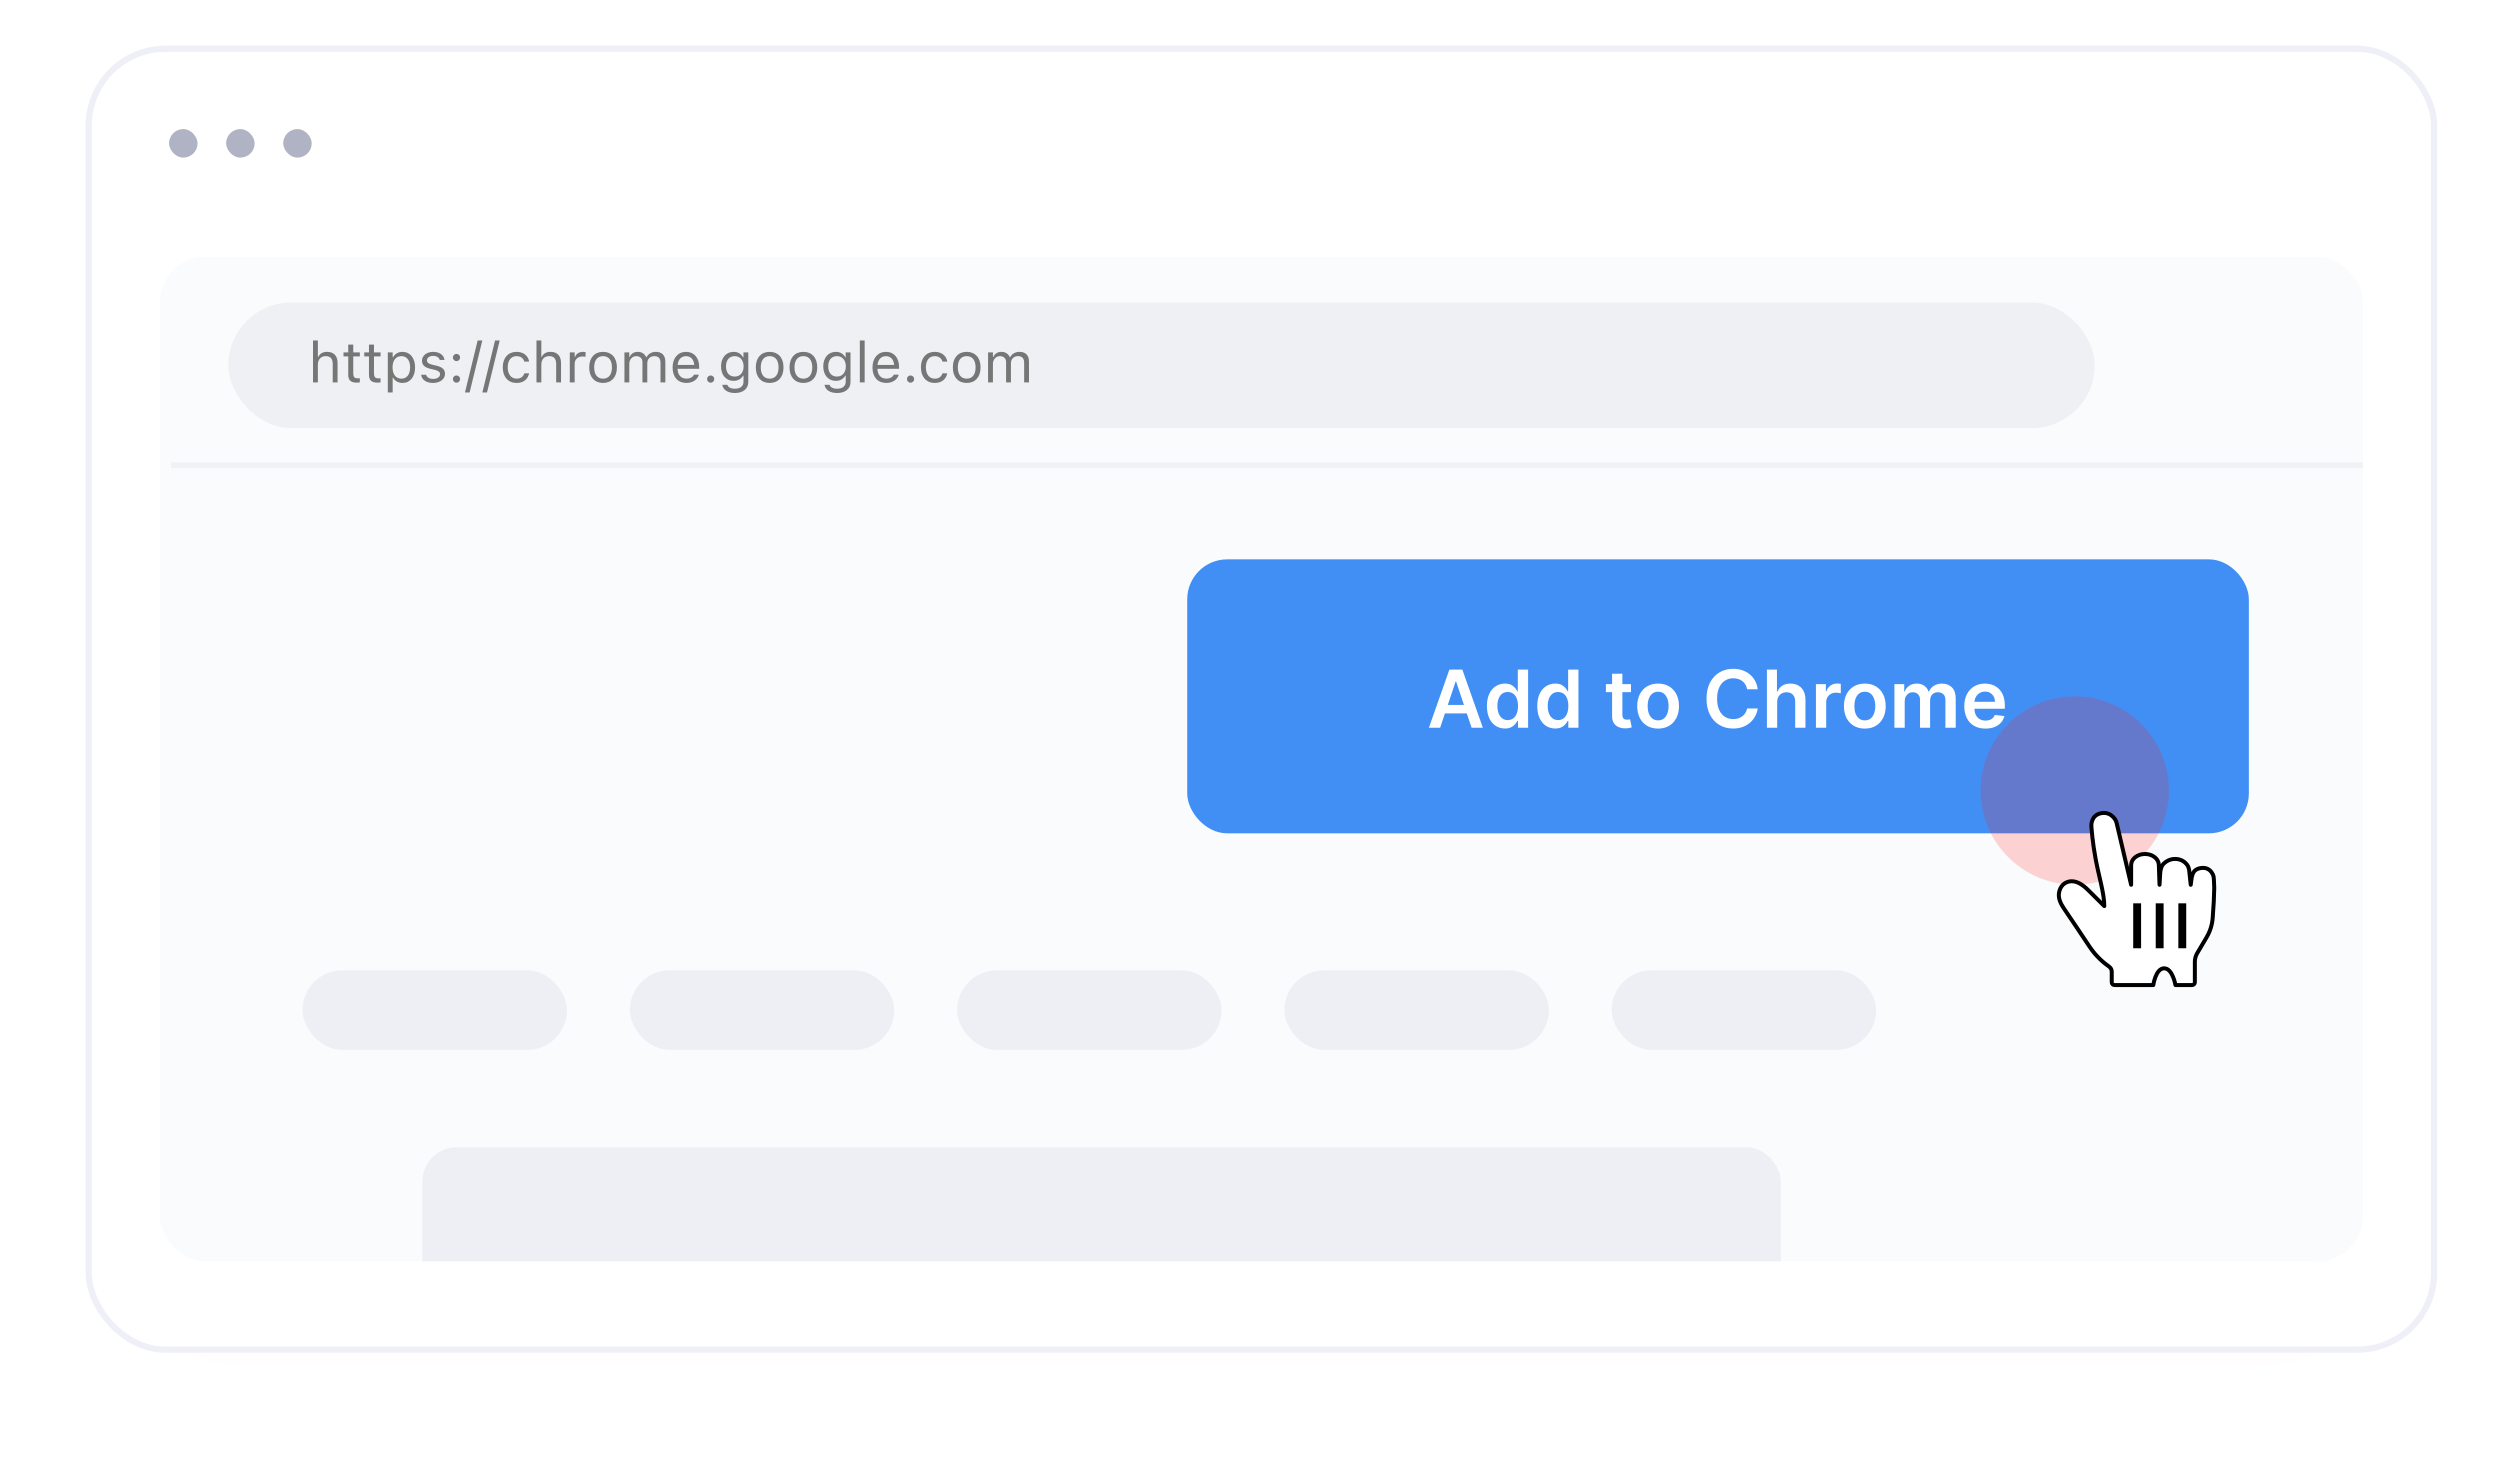 <svg width="438" height="260" viewBox="0 0 438 260" fill="none" xmlns="http://www.w3.org/2000/svg">
<g filter="url(#filter0_d_532_1218)">
<rect x="21.101" y="13.561" width="396.238" height="218.014" rx="19.968" fill="#FF0000" fill-opacity="0.01" shape-rendering="crispEdges"/>
</g>
<rect x="15.544" y="8.544" width="410.912" height="227.912" rx="13.456" fill="white" stroke="#EFF0F7" stroke-width="1.088"/>
<rect x="29.613" y="22.614" width="5" height="5" rx="2.5" fill="#B0B3C4"/>
<rect x="39.613" y="22.614" width="5" height="5" rx="2.5" fill="#B0B3C4"/>
<rect x="49.613" y="22.614" width="5" height="5" rx="2.5" fill="#B0B3C4"/>
<g clip-path="url(#clip0_532_1218)">
<rect x="28" y="45" width="386" height="176" rx="8" fill="#E4E7F0" fill-opacity="0.19"/>
<rect x="74" y="201" width="238" height="103" rx="6" fill="#EEEFF5"/>
<rect x="53" y="170" width="46.341" height="13.943" rx="6.972" fill="#EEEFF5"/>
<rect x="110.341" y="170" width="46.341" height="13.943" rx="6.972" fill="#EEEFF5"/>
<rect x="167.681" y="170" width="46.341" height="13.943" rx="6.972" fill="#EEEFF5"/>
<rect x="225.022" y="170" width="46.341" height="13.943" rx="6.972" fill="#EEEFF5"/>
<rect x="282.363" y="170" width="46.341" height="13.943" rx="6.972" fill="#EEEFF5"/>
</g>
<rect width="384" height="1" transform="matrix(1 0 0 -1 30 82)" fill="#E4E7F0" fill-opacity="0.43"/>
<rect x="40" y="53" width="327" height="22" rx="11" fill="#EFF0F4"/>
<path d="M54.84 67H55.69V63.885C55.69 62.962 56.222 62.395 57.062 62.395C57.901 62.395 58.292 62.85 58.292 63.797V67H59.142V63.592C59.142 62.342 58.482 61.644 57.301 61.644C56.524 61.644 56.031 61.971 55.768 62.527H55.69V59.647H54.84V67ZM62.55 67.039C62.716 67.039 62.877 67.019 63.043 66.99V66.268C62.887 66.282 62.804 66.287 62.652 66.287C62.105 66.287 61.891 66.038 61.891 65.418V62.44H63.043V61.736H61.891V60.374H61.012V61.736H60.182V62.44H61.012V65.633C61.012 66.639 61.466 67.039 62.55 67.039ZM66.183 67.039C66.349 67.039 66.51 67.019 66.676 66.99V66.268C66.519 66.282 66.436 66.287 66.285 66.287C65.738 66.287 65.523 66.038 65.523 65.418V62.44H66.676V61.736H65.523V60.374H64.644V61.736H63.815V62.44H64.644V65.633C64.644 66.639 65.099 67.039 66.183 67.039ZM67.945 68.758H68.795V66.17H68.873C69.161 66.731 69.791 67.093 70.514 67.093C71.852 67.093 72.721 66.023 72.721 64.373V64.363C72.721 62.723 71.847 61.644 70.514 61.644C69.781 61.644 69.195 61.99 68.873 62.576H68.795V61.736H67.945V68.758ZM70.318 66.341C69.361 66.341 68.775 65.589 68.775 64.373V64.363C68.775 63.148 69.361 62.395 70.318 62.395C71.28 62.395 71.852 63.138 71.852 64.363V64.373C71.852 65.599 71.28 66.341 70.318 66.341ZM75.856 67.093C77.052 67.093 77.965 66.443 77.965 65.506V65.496C77.965 64.744 77.486 64.314 76.495 64.075L75.685 63.88C75.064 63.728 74.801 63.504 74.801 63.148V63.138C74.801 62.674 75.26 62.352 75.885 62.352C76.519 62.352 76.93 62.64 77.042 63.055H77.877C77.76 62.195 76.993 61.644 75.89 61.644C74.772 61.644 73.932 62.303 73.932 63.177V63.182C73.932 63.938 74.376 64.368 75.362 64.603L76.178 64.798C76.827 64.954 77.096 65.203 77.096 65.56V65.569C77.096 66.048 76.593 66.385 75.885 66.385C75.211 66.385 74.791 66.097 74.649 65.657H73.78C73.878 66.526 74.684 67.093 75.856 67.093ZM79.977 63.27C80.328 63.27 80.611 62.981 80.611 62.635C80.611 62.283 80.328 62 79.977 62C79.63 62 79.342 62.283 79.342 62.635C79.342 62.981 79.63 63.27 79.977 63.27ZM79.977 67.049C80.328 67.049 80.611 66.761 80.611 66.414C80.611 66.062 80.328 65.779 79.977 65.779C79.63 65.779 79.342 66.062 79.342 66.414C79.342 66.761 79.63 67.049 79.977 67.049ZM84.503 59.647H83.688L81.461 68.758H82.276L84.503 59.647ZM87.55 59.647H86.734L84.508 68.758H85.323L87.55 59.647ZM90.499 67.093C91.764 67.093 92.472 66.414 92.686 65.462L92.696 65.408L91.856 65.413L91.847 65.442C91.651 66.028 91.202 66.341 90.494 66.341C89.557 66.341 88.951 65.564 88.951 64.353V64.344C88.951 63.157 89.547 62.395 90.494 62.395C91.251 62.395 91.72 62.815 91.852 63.333L91.856 63.348H92.701L92.696 63.318C92.54 62.381 91.773 61.644 90.494 61.644C89.019 61.644 88.082 62.708 88.082 64.344V64.353C88.082 66.023 89.024 67.093 90.499 67.093ZM93.99 67H94.84V63.885C94.84 62.962 95.372 62.395 96.212 62.395C97.052 62.395 97.442 62.85 97.442 63.797V67H98.292V63.592C98.292 62.342 97.633 61.644 96.451 61.644C95.675 61.644 95.182 61.971 94.918 62.527H94.84V59.647H93.99V67ZM99.83 67H100.68V63.738C100.68 62.967 101.256 62.454 102.066 62.454C102.252 62.454 102.413 62.474 102.589 62.503V61.678C102.506 61.663 102.325 61.644 102.164 61.644C101.451 61.644 100.958 61.966 100.758 62.518H100.68V61.736H99.83V67ZM105.655 67.093C107.154 67.093 108.082 66.058 108.082 64.373V64.363C108.082 62.674 107.154 61.644 105.655 61.644C104.156 61.644 103.229 62.674 103.229 64.363V64.373C103.229 66.058 104.156 67.093 105.655 67.093ZM105.655 66.341C104.659 66.341 104.098 65.613 104.098 64.373V64.363C104.098 63.118 104.659 62.395 105.655 62.395C106.651 62.395 107.213 63.118 107.213 64.363V64.373C107.213 65.613 106.651 66.341 105.655 66.341ZM109.4 67H110.25V63.738C110.25 62.996 110.772 62.395 111.461 62.395C112.125 62.395 112.555 62.801 112.555 63.426V67H113.404V63.616C113.404 62.947 113.888 62.395 114.62 62.395C115.362 62.395 115.719 62.781 115.719 63.558V67H116.568V63.362C116.568 62.259 115.968 61.644 114.894 61.644C114.166 61.644 113.565 62.01 113.282 62.566H113.204C112.96 62.02 112.462 61.644 111.749 61.644C111.061 61.644 110.562 61.971 110.328 62.537H110.25V61.736H109.4V67ZM120.25 67.093C121.49 67.093 122.242 66.39 122.423 65.677L122.433 65.638H121.583L121.563 65.682C121.422 65.999 120.982 66.336 120.27 66.336C119.332 66.336 118.731 65.701 118.707 64.612H122.496V64.28C122.496 62.708 121.627 61.644 120.196 61.644C118.766 61.644 117.838 62.757 117.838 64.383V64.388C117.838 66.038 118.746 67.093 120.25 67.093ZM120.191 62.4C120.968 62.4 121.544 62.894 121.632 63.934H118.722C118.814 62.933 119.41 62.4 120.191 62.4ZM124.508 67.049C124.859 67.049 125.143 66.761 125.143 66.414C125.143 66.062 124.859 65.779 124.508 65.779C124.161 65.779 123.873 66.062 123.873 66.414C123.873 66.761 124.161 67.049 124.508 67.049ZM128.756 68.856C130.191 68.856 131.1 68.103 131.1 66.927V61.736H130.25V62.605H130.191C129.869 62.01 129.293 61.644 128.551 61.644C127.174 61.644 126.324 62.713 126.324 64.188V64.197C126.324 65.672 127.169 66.727 128.531 66.727C129.254 66.727 129.85 66.399 130.182 65.818H130.26V66.883C130.26 67.659 129.698 68.103 128.756 68.103C127.999 68.103 127.53 67.82 127.438 67.42L127.433 67.415H126.554L126.544 67.42C126.676 68.284 127.486 68.856 128.756 68.856ZM128.717 65.975C127.74 65.975 127.193 65.242 127.193 64.197V64.188C127.193 63.143 127.74 62.395 128.717 62.395C129.688 62.395 130.279 63.143 130.279 64.188V64.197C130.279 65.242 129.693 65.975 128.717 65.975ZM134.845 67.093C136.344 67.093 137.271 66.058 137.271 64.373V64.363C137.271 62.674 136.344 61.644 134.845 61.644C133.346 61.644 132.418 62.674 132.418 64.363V64.373C132.418 66.058 133.346 67.093 134.845 67.093ZM134.845 66.341C133.849 66.341 133.287 65.613 133.287 64.373V64.363C133.287 63.118 133.849 62.395 134.845 62.395C135.841 62.395 136.402 63.118 136.402 64.363V64.373C136.402 65.613 135.841 66.341 134.845 66.341ZM140.753 67.093C142.252 67.093 143.18 66.058 143.18 64.373V64.363C143.18 62.674 142.252 61.644 140.753 61.644C139.254 61.644 138.326 62.674 138.326 64.363V64.373C138.326 66.058 139.254 67.093 140.753 67.093ZM140.753 66.341C139.757 66.341 139.195 65.613 139.195 64.373V64.363C139.195 63.118 139.757 62.395 140.753 62.395C141.749 62.395 142.311 63.118 142.311 64.363V64.373C142.311 65.613 141.749 66.341 140.753 66.341ZM146.666 68.856C148.102 68.856 149.01 68.103 149.01 66.927V61.736H148.16V62.605H148.102C147.779 62.01 147.203 61.644 146.461 61.644C145.084 61.644 144.234 62.713 144.234 64.188V64.197C144.234 65.672 145.079 66.727 146.441 66.727C147.164 66.727 147.76 66.399 148.092 65.818H148.17V66.883C148.17 67.659 147.608 68.103 146.666 68.103C145.909 68.103 145.44 67.82 145.348 67.42L145.343 67.415H144.464L144.454 67.42C144.586 68.284 145.396 68.856 146.666 68.856ZM146.627 65.975C145.65 65.975 145.104 65.242 145.104 64.197V64.188C145.104 63.143 145.65 62.395 146.627 62.395C147.599 62.395 148.189 63.143 148.189 64.188V64.197C148.189 65.242 147.604 65.975 146.627 65.975ZM150.641 67H151.49V59.647H150.641V67ZM155.27 67.093C156.51 67.093 157.262 66.39 157.442 65.677L157.452 65.638H156.603L156.583 65.682C156.441 65.999 156.002 66.336 155.289 66.336C154.352 66.336 153.751 65.701 153.727 64.612H157.516V64.28C157.516 62.708 156.646 61.644 155.216 61.644C153.785 61.644 152.857 62.757 152.857 64.383V64.388C152.857 66.038 153.766 67.093 155.27 67.093ZM155.211 62.4C155.987 62.4 156.563 62.894 156.651 63.934H153.741C153.834 62.933 154.43 62.4 155.211 62.4ZM159.527 67.049C159.879 67.049 160.162 66.761 160.162 66.414C160.162 66.062 159.879 65.779 159.527 65.779C159.181 65.779 158.893 66.062 158.893 66.414C158.893 66.761 159.181 67.049 159.527 67.049ZM163.761 67.093C165.025 67.093 165.733 66.414 165.948 65.462L165.958 65.408L165.118 65.413L165.108 65.442C164.913 66.028 164.464 66.341 163.756 66.341C162.818 66.341 162.213 65.564 162.213 64.353V64.344C162.213 63.157 162.809 62.395 163.756 62.395C164.513 62.395 164.981 62.815 165.113 63.333L165.118 63.348H165.963L165.958 63.318C165.802 62.381 165.035 61.644 163.756 61.644C162.281 61.644 161.344 62.708 161.344 64.344V64.353C161.344 66.023 162.286 67.093 163.761 67.093ZM169.366 67.093C170.865 67.093 171.793 66.058 171.793 64.373V64.363C171.793 62.674 170.865 61.644 169.366 61.644C167.867 61.644 166.939 62.674 166.939 64.363V64.373C166.939 66.058 167.867 67.093 169.366 67.093ZM169.366 66.341C168.37 66.341 167.809 65.613 167.809 64.373V64.363C167.809 63.118 168.37 62.395 169.366 62.395C170.362 62.395 170.924 63.118 170.924 64.363V64.373C170.924 65.613 170.362 66.341 169.366 66.341ZM173.111 67H173.961V63.738C173.961 62.996 174.483 62.395 175.172 62.395C175.836 62.395 176.266 62.801 176.266 63.426V67H177.115V63.616C177.115 62.947 177.599 62.395 178.331 62.395C179.073 62.395 179.43 62.781 179.43 63.558V67H180.279V63.362C180.279 62.259 179.679 61.644 178.604 61.644C177.877 61.644 177.276 62.01 176.993 62.566H176.915C176.671 62.02 176.173 61.644 175.46 61.644C174.771 61.644 174.273 61.971 174.039 62.537H173.961V61.736H173.111V67Z" fill="#767676"/>
<rect x="208" y="98" width="186" height="48" rx="7" fill="#418FF5"/>
<path d="M252.312 127.5H250.343L253.928 117.318H256.205L259.794 127.5H257.825L255.106 119.406H255.026L252.312 127.5ZM252.376 123.508H257.746V124.989H252.376V123.508ZM263.657 127.634C263.057 127.634 262.52 127.48 262.046 127.172C261.572 126.864 261.198 126.416 260.923 125.83C260.647 125.243 260.51 124.53 260.51 123.692C260.51 122.843 260.649 122.127 260.928 121.544C261.209 120.957 261.589 120.515 262.066 120.217C262.543 119.915 263.075 119.764 263.662 119.764C264.109 119.764 264.477 119.84 264.766 119.993C265.054 120.142 265.283 120.323 265.452 120.535C265.621 120.744 265.752 120.941 265.844 121.126H265.919V117.318H267.724V127.5H265.954V126.297H265.844C265.752 126.482 265.617 126.68 265.442 126.888C265.266 127.094 265.034 127.27 264.746 127.415C264.457 127.561 264.094 127.634 263.657 127.634ZM264.159 126.158C264.54 126.158 264.865 126.055 265.134 125.849C265.402 125.641 265.606 125.351 265.745 124.979C265.884 124.608 265.954 124.176 265.954 123.682C265.954 123.188 265.884 122.759 265.745 122.394C265.609 122.03 265.407 121.746 265.138 121.544C264.873 121.342 264.547 121.241 264.159 121.241C263.758 121.241 263.423 121.345 263.155 121.554C262.886 121.763 262.684 122.051 262.548 122.419C262.412 122.787 262.344 123.208 262.344 123.682C262.344 124.159 262.412 124.585 262.548 124.96C262.688 125.331 262.891 125.624 263.16 125.839C263.432 126.052 263.765 126.158 264.159 126.158ZM272.475 127.634C271.875 127.634 271.338 127.48 270.865 127.172C270.391 126.864 270.016 126.416 269.741 125.83C269.466 125.243 269.328 124.53 269.328 123.692C269.328 122.843 269.468 122.127 269.746 121.544C270.028 120.957 270.407 120.515 270.884 120.217C271.362 119.915 271.894 119.764 272.48 119.764C272.928 119.764 273.296 119.84 273.584 119.993C273.872 120.142 274.101 120.323 274.27 120.535C274.439 120.744 274.57 120.941 274.663 121.126H274.737V117.318H276.542V127.5H274.772V126.297H274.663C274.57 126.482 274.436 126.68 274.26 126.888C274.084 127.094 273.852 127.27 273.564 127.415C273.276 127.561 272.913 127.634 272.475 127.634ZM272.977 126.158C273.359 126.158 273.683 126.055 273.952 125.849C274.22 125.641 274.424 125.351 274.563 124.979C274.703 124.608 274.772 124.176 274.772 123.682C274.772 123.188 274.703 122.759 274.563 122.394C274.427 122.03 274.225 121.746 273.957 121.544C273.692 121.342 273.365 121.241 272.977 121.241C272.576 121.241 272.242 121.345 271.973 121.554C271.705 121.763 271.503 122.051 271.367 122.419C271.231 122.787 271.163 123.208 271.163 123.682C271.163 124.159 271.231 124.585 271.367 124.96C271.506 125.331 271.71 125.624 271.978 125.839C272.25 126.052 272.583 126.158 272.977 126.158ZM285.746 119.864V121.256H281.356V119.864H285.746ZM282.44 118.034H284.239V125.203C284.239 125.445 284.276 125.631 284.349 125.76C284.425 125.886 284.524 125.972 284.647 126.018C284.77 126.065 284.906 126.088 285.055 126.088C285.167 126.088 285.27 126.08 285.363 126.063C285.459 126.047 285.532 126.032 285.582 126.018L285.885 127.425C285.789 127.459 285.651 127.495 285.472 127.535C285.297 127.575 285.081 127.598 284.826 127.604C284.375 127.618 283.969 127.55 283.608 127.401C283.247 127.248 282.96 127.013 282.748 126.695C282.539 126.376 282.436 125.979 282.44 125.501V118.034ZM290.5 127.649C289.754 127.649 289.108 127.485 288.561 127.157C288.014 126.829 287.59 126.37 287.288 125.78C286.99 125.19 286.841 124.5 286.841 123.712C286.841 122.923 286.99 122.232 287.288 121.638C287.59 121.045 288.014 120.585 288.561 120.256C289.108 119.928 289.754 119.764 290.5 119.764C291.246 119.764 291.892 119.928 292.439 120.256C292.986 120.585 293.408 121.045 293.706 121.638C294.008 122.232 294.159 122.923 294.159 123.712C294.159 124.5 294.008 125.19 293.706 125.78C293.408 126.37 292.986 126.829 292.439 127.157C291.892 127.485 291.246 127.649 290.5 127.649ZM290.51 126.207C290.914 126.207 291.252 126.096 291.524 125.874C291.796 125.649 291.998 125.347 292.131 124.969C292.266 124.592 292.334 124.171 292.334 123.707C292.334 123.239 292.266 122.817 292.131 122.439C291.998 122.058 291.796 121.754 291.524 121.529C291.252 121.304 290.914 121.191 290.51 121.191C290.095 121.191 289.751 121.304 289.476 121.529C289.204 121.754 289 122.058 288.864 122.439C288.732 122.817 288.665 123.239 288.665 123.707C288.665 124.171 288.732 124.592 288.864 124.969C289 125.347 289.204 125.649 289.476 125.874C289.751 126.096 290.095 126.207 290.51 126.207ZM307.954 120.754H306.094C306.041 120.449 305.944 120.179 305.801 119.943C305.659 119.705 305.481 119.502 305.269 119.337C305.057 119.171 304.815 119.047 304.543 118.964C304.275 118.878 303.985 118.835 303.673 118.835C303.12 118.835 302.629 118.974 302.202 119.252C301.774 119.527 301.439 119.932 301.197 120.465C300.955 120.996 300.835 121.643 300.835 122.409C300.835 123.188 300.955 123.844 301.197 124.378C301.443 124.908 301.777 125.309 302.202 125.581C302.629 125.849 303.118 125.984 303.668 125.984C303.973 125.984 304.258 125.944 304.523 125.864C304.792 125.781 305.032 125.661 305.244 125.501C305.46 125.342 305.64 125.147 305.786 124.915C305.935 124.683 306.038 124.418 306.094 124.119L307.954 124.129C307.884 124.613 307.733 125.067 307.501 125.491C307.273 125.916 306.973 126.29 306.602 126.615C306.23 126.937 305.796 127.188 305.299 127.371C304.802 127.55 304.25 127.639 303.643 127.639C302.749 127.639 301.95 127.432 301.247 127.018C300.545 126.603 299.991 126.005 299.587 125.223C299.182 124.441 298.98 123.503 298.98 122.409C298.98 121.312 299.184 120.374 299.592 119.595C299.999 118.813 300.554 118.215 301.257 117.8C301.96 117.386 302.755 117.179 303.643 117.179C304.21 117.179 304.737 117.259 305.224 117.418C305.712 117.577 306.146 117.81 306.527 118.119C306.908 118.424 307.221 118.798 307.467 119.242C307.715 119.683 307.878 120.187 307.954 120.754ZM311.363 123.026V127.5H309.563V117.318H311.323V121.161H311.413C311.592 120.73 311.869 120.391 312.243 120.142C312.621 119.89 313.102 119.764 313.685 119.764C314.215 119.764 314.677 119.875 315.072 120.097C315.466 120.319 315.771 120.644 315.987 121.072C316.205 121.499 316.315 122.021 316.315 122.638V127.5H314.515V122.916C314.515 122.402 314.383 122.003 314.117 121.718C313.856 121.43 313.488 121.286 313.014 121.286C312.695 121.286 312.41 121.355 312.159 121.494C311.91 121.63 311.714 121.827 311.572 122.086C311.433 122.344 311.363 122.658 311.363 123.026ZM318.149 127.5V119.864H319.894V121.136H319.974C320.113 120.696 320.352 120.356 320.69 120.117C321.031 119.875 321.421 119.754 321.858 119.754C321.958 119.754 322.069 119.759 322.191 119.769C322.317 119.776 322.422 119.787 322.504 119.804V121.46C322.428 121.433 322.307 121.41 322.142 121.39C321.979 121.367 321.822 121.355 321.669 121.355C321.341 121.355 321.046 121.426 320.784 121.569C320.526 121.708 320.322 121.902 320.173 122.151C320.024 122.399 319.949 122.686 319.949 123.011V127.5H318.149ZM326.717 127.649C325.971 127.649 325.325 127.485 324.778 127.157C324.231 126.829 323.807 126.37 323.505 125.78C323.207 125.19 323.058 124.5 323.058 123.712C323.058 122.923 323.207 122.232 323.505 121.638C323.807 121.045 324.231 120.585 324.778 120.256C325.325 119.928 325.971 119.764 326.717 119.764C327.462 119.764 328.109 119.928 328.656 120.256C329.202 120.585 329.625 121.045 329.923 121.638C330.225 122.232 330.376 122.923 330.376 123.712C330.376 124.5 330.225 125.19 329.923 125.78C329.625 126.37 329.202 126.829 328.656 127.157C328.109 127.485 327.462 127.649 326.717 127.649ZM326.727 126.207C327.131 126.207 327.469 126.096 327.741 125.874C328.013 125.649 328.215 125.347 328.347 124.969C328.483 124.592 328.551 124.171 328.551 123.707C328.551 123.239 328.483 122.817 328.347 122.439C328.215 122.058 328.013 121.754 327.741 121.529C327.469 121.304 327.131 121.191 326.727 121.191C326.312 121.191 325.968 121.304 325.692 121.529C325.421 121.754 325.217 122.058 325.081 122.439C324.948 122.817 324.882 123.239 324.882 123.707C324.882 124.171 324.948 124.592 325.081 124.969C325.217 125.347 325.421 125.649 325.692 125.874C325.968 126.096 326.312 126.207 326.727 126.207ZM331.903 127.5V119.864H333.623V121.161H333.713C333.872 120.724 334.135 120.382 334.503 120.137C334.871 119.888 335.31 119.764 335.821 119.764C336.338 119.764 336.774 119.89 337.128 120.142C337.486 120.391 337.738 120.73 337.884 121.161H337.964C338.133 120.737 338.418 120.399 338.819 120.147C339.223 119.892 339.702 119.764 340.256 119.764C340.958 119.764 341.532 119.986 341.976 120.43C342.42 120.875 342.642 121.522 342.642 122.374V127.5H340.837V122.653C340.837 122.179 340.711 121.832 340.459 121.614C340.207 121.392 339.899 121.281 339.535 121.281C339.1 121.281 338.761 121.416 338.515 121.688C338.273 121.957 338.153 122.306 338.153 122.737V127.5H336.388V122.578C336.388 122.184 336.268 121.869 336.03 121.634C335.794 121.398 335.486 121.281 335.105 121.281C334.846 121.281 334.611 121.347 334.399 121.479C334.187 121.609 334.018 121.793 333.892 122.031C333.766 122.267 333.703 122.542 333.703 122.857V127.5H331.903ZM347.848 127.649C347.083 127.649 346.422 127.49 345.865 127.172C345.311 126.85 344.885 126.396 344.587 125.81C344.289 125.22 344.14 124.525 344.14 123.727C344.14 122.941 344.289 122.252 344.587 121.658C344.889 121.062 345.31 120.598 345.85 120.266C346.39 119.932 347.025 119.764 347.754 119.764C348.225 119.764 348.669 119.84 349.086 119.993C349.507 120.142 349.878 120.374 350.2 120.689C350.525 121.004 350.78 121.405 350.966 121.892C351.151 122.376 351.244 122.953 351.244 123.622V124.174H344.985V122.961H349.519C349.516 122.616 349.441 122.31 349.295 122.041C349.149 121.769 348.945 121.556 348.684 121.4C348.425 121.244 348.123 121.166 347.779 121.166C347.411 121.166 347.088 121.256 346.809 121.435C346.531 121.61 346.314 121.842 346.158 122.131C346.006 122.416 345.928 122.729 345.924 123.07V124.129C345.924 124.573 346.006 124.955 346.168 125.273C346.33 125.588 346.557 125.83 346.849 125.999C347.141 126.164 347.482 126.247 347.873 126.247C348.135 126.247 348.372 126.211 348.584 126.138C348.796 126.062 348.98 125.951 349.136 125.805C349.292 125.659 349.409 125.478 349.489 125.263L351.169 125.452C351.063 125.896 350.861 126.284 350.563 126.615C350.268 126.943 349.89 127.198 349.429 127.381C348.969 127.56 348.442 127.649 347.848 127.649Z" fill="white"/>
<g style="mix-blend-mode:multiply">
<circle cx="363.5" cy="138.5" r="16.5" fill="#FE1D1D" fill-opacity="0.19"/>
</g>
<g filter="url(#filter1_d_532_1218)">
<path d="M376.001 148.618C374.66 148.618 373.574 149.493 373.574 150.572V154.014L371.048 143.255C370.992 143.015 370.917 142.78 370.781 142.575C370.45 142.077 369.659 141.201 368.308 141.473C366.579 141.821 366.595 143.501 366.605 143.731C366.606 143.749 366.607 143.765 366.609 143.783C366.668 144.425 366.794 146.453 367.353 149.487C367.919 152.562 368.871 155.505 368.871 157.744L366.031 154.927C365.078 153.981 363.843 153.109 362.557 153.483C362.221 153.58 361.894 153.746 361.621 154.014C361.225 154.403 361.032 154.906 360.944 155.384C360.761 156.389 361.248 157.356 361.82 158.2C362.999 159.938 365.093 163.035 366.253 164.804C367.456 166.638 368.954 167.821 369.703 168.342C369.989 168.542 370.176 168.867 370.176 169.217V171.093C370.176 171.363 370.393 171.582 370.661 171.582H377.457C377.457 171.582 377.877 168.65 379.36 168.65C380.843 168.65 381.34 171.582 381.34 171.582H384.253C384.521 171.582 384.738 171.363 384.738 171.093V167.503C384.738 166.974 384.88 166.456 385.148 166.002L386.795 163.22C387.423 162.159 387.792 160.962 387.872 159.729L388.055 156.924L388.136 154.566L388.074 153.096C388.061 152.791 388.027 152.484 387.895 152.209C387.67 151.739 387.172 151.052 386.181 151.052C385.61 151.052 385.195 151.212 384.901 151.411C384.351 151.783 384.216 152.497 384.128 153.158L384.015 154.014L383.771 151.703C383.725 151.271 383.633 150.835 383.367 150.493C383.017 150.044 382.367 149.487 381.289 149.487C380.381 149.487 379.736 149.883 379.32 150.276C378.848 150.722 378.701 151.387 378.663 152.038L378.55 154.014L378.428 150.572C378.428 149.493 377.341 148.618 376.001 148.618Z" fill="white" stroke="black" stroke-width="0.7" stroke-linecap="round" stroke-linejoin="round"/>
</g>
<path fill-rule="evenodd" clip-rule="evenodd" d="M381.646 166.135L381.646 158.263L383.027 158.263L383.027 166.135L381.646 166.135Z" fill="black"/>
<path fill-rule="evenodd" clip-rule="evenodd" d="M377.684 166.135L377.684 158.263L379.064 158.263L379.064 166.135L377.684 166.135Z" fill="black"/>
<path fill-rule="evenodd" clip-rule="evenodd" d="M373.738 166.135L373.738 158.263L375.119 158.263L375.119 166.135L373.738 166.135Z" fill="black"/>
<defs>
<filter id="filter0_d_532_1218" x="0.998" y="0.954" width="436.442" height="258.219" filterUnits="userSpaceOnUse" color-interpolation-filters="sRGB">
<feFlood flood-opacity="0" result="BackgroundImageFix"/>
<feColorMatrix in="SourceAlpha" type="matrix" values="0 0 0 0 0 0 0 0 0 0 0 0 0 0 0 0 0 0 127 0" result="hardAlpha"/>
<feOffset dy="7.495"/>
<feGaussianBlur stdDeviation="10.051"/>
<feComposite in2="hardAlpha" operator="out"/>
<feColorMatrix type="matrix" values="0 0 0 0 0.09 0 0 0 0 0.059 0 0 0 0 0.286 0 0 0 0.07 0"/>
<feBlend mode="normal" in2="BackgroundImageFix" result="effect1_dropShadow_532_1218"/>
<feBlend mode="normal" in="SourceGraphic" in2="effect1_dropShadow_532_1218" result="shape"/>
</filter>
<filter id="filter1_d_532_1218" x="358.855" y="140.571" width="30.931" height="33.86" filterUnits="userSpaceOnUse" color-interpolation-filters="sRGB">
<feFlood flood-opacity="0" result="BackgroundImageFix"/>
<feColorMatrix in="SourceAlpha" type="matrix" values="0 0 0 0 0 0 0 0 0 0 0 0 0 0 0 0 0 0 127 0" result="hardAlpha"/>
<feOffset dx="-0.2" dy="1"/>
<feGaussianBlur stdDeviation="0.75"/>
<feColorMatrix type="matrix" values="0 0 0 0 0 0 0 0 0 0 0 0 0 0 0 0 0 0 0.5 0"/>
<feBlend mode="normal" in2="BackgroundImageFix" result="effect1_dropShadow_532_1218"/>
<feBlend mode="normal" in="SourceGraphic" in2="effect1_dropShadow_532_1218" result="shape"/>
</filter>
<clipPath id="clip0_532_1218">
<rect width="386" height="176" fill="white" transform="translate(28 45)"/>
</clipPath>
</defs>
</svg>

